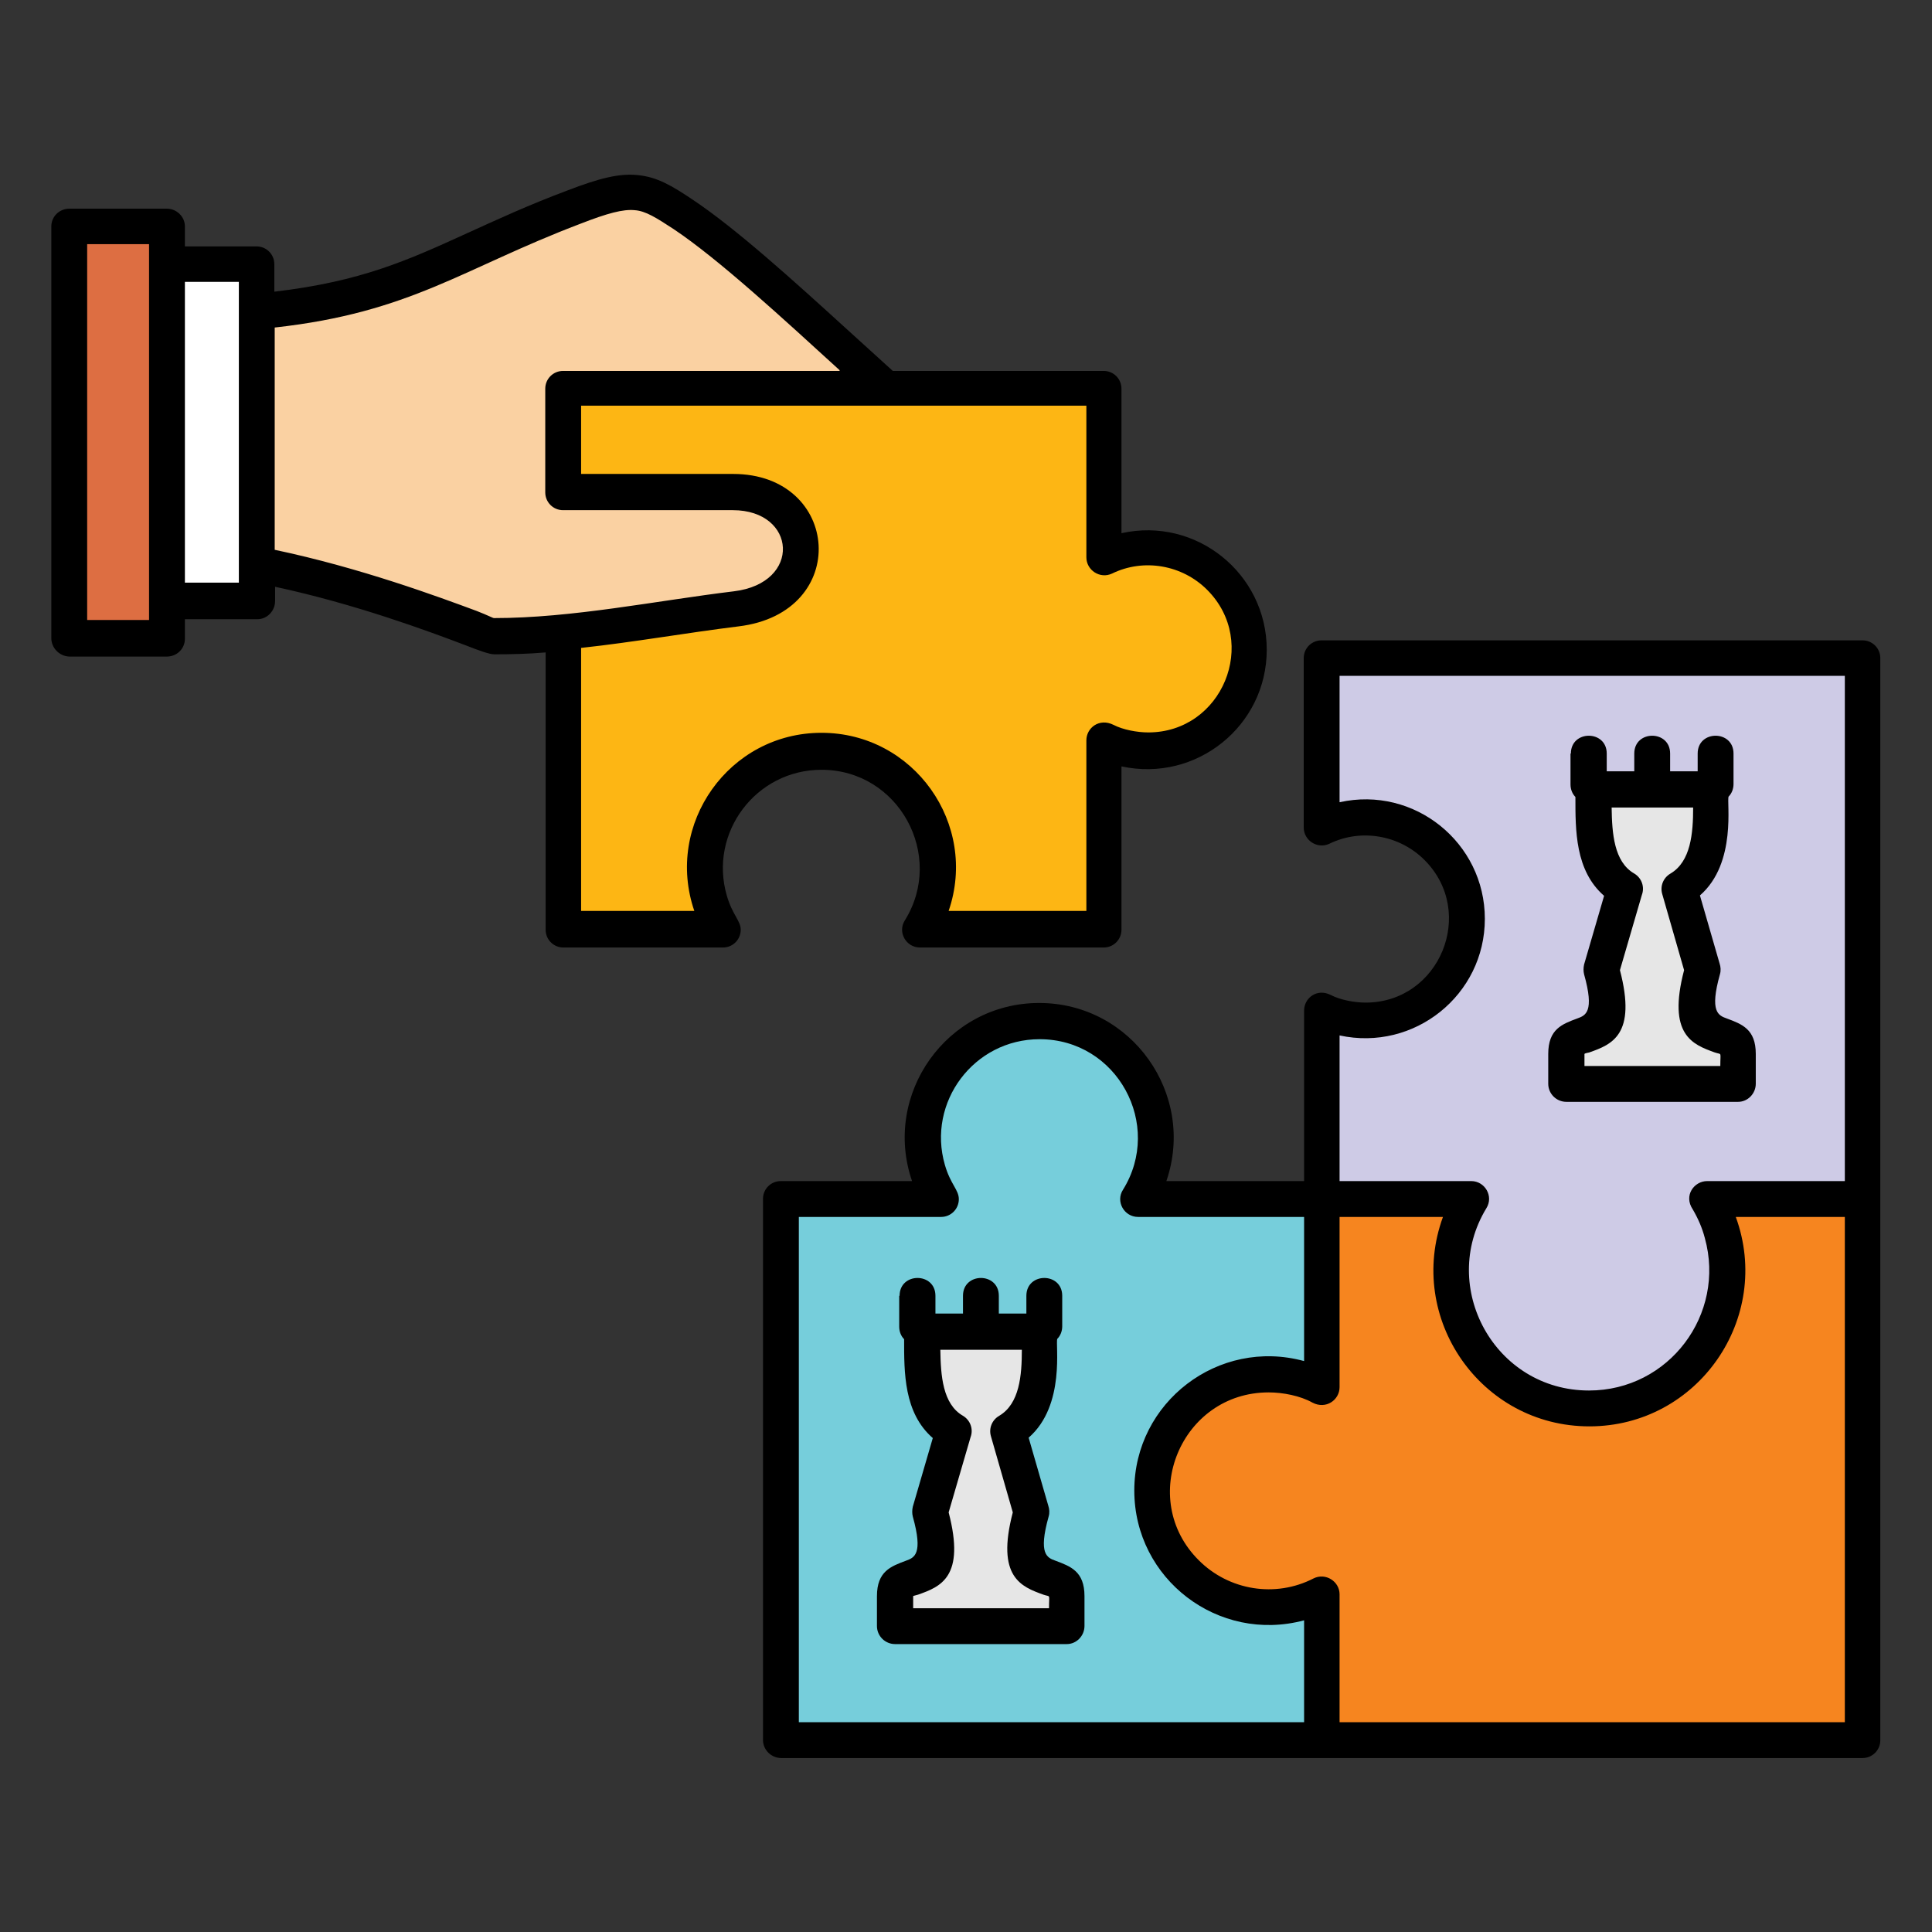 <svg id="Layer_1" enable-background="new 0 0 512 512" height="512" viewBox="0 0 512 512" width="512" xmlns="http://www.w3.org/2000/svg"><rect x="0" y="0" width="512" height="512" fill="#333333" stroke="none"/><g><g clip-rule="evenodd" fill-rule="evenodd"><path d="m493.6 174.3v143.4h-41.1c3.4 5.5 5.3 12 5.3 18.9 0 20.2-16.4 36.6-36.6 36.6s-36.6-16.4-36.6-36.6c0-6.9 1.9-13.4 5.3-18.9h-39.7v-49.9c3.5 1.7 7.4 2.6 11.6 2.6 14.8 0 26.9-12 26.9-26.9s-12-26.9-26.9-26.9c-4.1 0-8.1.9-11.6 2.6v-44.9z" fill="#cecbe6"/><path d="m149.2 102.8v143.4h42.3c-2.9-4.7-4.7-10.3-4.7-16.3 0-17.1 13.8-30.9 30.9-30.9s30.9 13.8 30.9 30.9c0 6-1.7 11.6-4.7 16.3h48.7v-49.9c3.5 1.7 7.4 2.6 11.6 2.6 14.8 0 26.9-12 26.9-26.9s-12-26.9-26.9-26.9c-4.1 0-8.1.9-11.6 2.6v-44.9z" fill="#fdb614"/><path d="m493.6 461.1v-143.4h-41.1c3.4 5.5 5.3 12 5.3 18.9 0 20.2-16.4 36.6-36.6 36.6s-36.6-16.4-36.6-36.6c0-6.9 1.9-13.4 5.3-18.9h-39.7v49.8c-4.2-2.2-9-3.4-14.1-3.4-17 0-30.8 13.8-30.8 30.8 0 17.1 13.8 30.9 30.8 30.9 5.1 0 9.9-1.2 14.1-3.4v38.7z" fill="#f6851f"/><path d="m206.9 461.1v-143.4h42.3c-3-4.7-4.7-10.3-4.7-16.3 0-17 13.8-30.9 30.8-30.9 17.1 0 30.9 13.8 30.9 30.9 0 6-1.7 11.6-4.7 16.3h48.7v49.8c-4.2-2.2-9-3.4-14.1-3.4-17 0-30.8 13.8-30.8 30.8 0 17.1 13.8 30.9 30.8 30.9 5.1 0 9.9-1.2 14.1-3.4v38.7z" fill="#76cedb"/><path d="m149.2 130.4c0-7.4 0-20.1 0-27.5h85.6c-18.1-16.1-39-36.2-53.7-46.1-10.4-6.9-13.3-7.9-29-1.9-34.7 13.1-45.2 24.1-84.1 27.6v67c32.1 6.2 61.1 19 62.9 19 21.1 0 43.2-4.6 64.2-7.2 24.1-2.9 21.8-31-.8-31-19.7.1-25.4.1-45.1.1z" fill="#fad1a2"/><path d="m44.2 70h23.8v89.2h-23.8z" fill="#fff"/><path d="m18.4 60h25.8v109.2h-25.8z" fill="#dd6e42"/><path d="m415.1 279.3v7.9h45.5v-7.9c0-8.8-15.7.3-9.3-22.3l-6.2-21.4c9.1-5.4 8.3-17.4 8.3-26.4-10.3 0-20.7 0-31 0 0 9-.8 21 8.3 26.4l-6.2 21.4c6.4 22.5-9.4 13.5-9.4 22.3z" fill="#e6e6e6"/><path d="m237.2 423v7.9h45.5v-7.9c0-8.8-15.7.3-9.3-22.3l-6.2-21.4c9.1-5.4 8.3-17.4 8.3-26.4-10.3 0-20.7 0-31 0 0 9-.8 21 8.3 26.4l-6.2 21.4c6.3 22.6-9.4 13.5-9.4 22.3z" fill="#e6e6e6"/></g><path d="m238.4 343.4c0-6.3 9.5-6.3 9.5 0v4.7h7.3v-4.7c0-6.3 9.5-6.3 9.5 0v4.7h7.3v-4.7c0-6.3 9.5-6.3 9.5 0v8.1c0 1.3-.5 2.5-1.3 3.3 0 .4 0 .2 0 0-.6 1.2 2.3 17.6-7.6 26.2l5.2 18c.3.9.4 1.9.1 2.9-2.8 10-.4 10.9 1.8 11.7 4 1.5 7.7 2.8 7.7 9.4v7.9c0 2.6-2.1 4.8-4.7 4.8h-45.5c-2.6 0-4.8-2.1-4.8-4.8v-7.9c0-6.6 3.7-7.9 7.7-9.4 2.2-.8 4.6-1.7 1.8-11.7-.2-.8-.2-1.7 0-2.6l5.3-18.2c-7.7-6.7-7.6-17.4-7.6-26.2 0 .2 0 .4 0 0-.8-.8-1.3-2-1.3-3.3v-8.2zm3.6 79.6v3.2h36c0-4 .5-2.9-1.5-3.6-5.8-2.1-12.6-4.6-8.1-21.8l-5.8-20.2c-.6-2.1.3-4.3 2.2-5.4 5.4-3.2 6-10.7 6-17.5h-21.6c.1 6.8.6 14.4 6 17.5 2 1.2 2.8 3.6 2 5.7l-5.8 19.9c4.5 17.2-2.2 19.7-8.1 21.8-.6.2-1.3.3-1.3.4zm174.3-223.3c0-6.3 9.5-6.3 9.5 0v4.7h7.3v-4.7c0-6.3 9.5-6.3 9.5 0v4.7h7.3v-4.7c0-6.3 9.5-6.3 9.5 0v8.1c0 1.3-.5 2.5-1.3 3.3 0 .4 0 .2 0 0-.6 1.2 2.3 17.6-7.6 26.2l5.2 18c.3.9.4 1.9.1 2.9-2.8 10-.4 10.9 1.8 11.7 4 1.5 7.7 2.8 7.7 9.4v7.9c0 2.6-2.1 4.8-4.7 4.8h-45.5c-2.6 0-4.8-2.1-4.8-4.8v-7.9c0-6.6 3.7-7.9 7.7-9.4 2.2-.8 4.6-1.7 1.8-11.7-.2-.8-.2-1.7 0-2.6l5.3-18.2c-7.7-6.7-7.6-17.4-7.6-26.2 0 .2 0 .4 0 0-.8-.8-1.3-2-1.3-3.3v-8.2zm3.6 79.6v3.2h36c0-4 .5-2.9-1.5-3.6-5.8-2.1-12.6-4.6-8.1-21.8l-5.8-20.2c-.6-2.1.3-4.3 2.2-5.4 5.4-3.2 6-10.7 6-17.5h-21.6c.1 6.8.6 14.4 6 17.5 2 1.2 2.8 3.6 2 5.7l-5.8 19.9c4.5 17.2-2.2 19.7-8.1 21.8-.6.1-1.3.3-1.3.4zm-406.3-110.2v-109.1c0-2.6 2.1-4.7 4.8-4.7h25.8c2.6 0 4.8 2.1 4.8 4.7v5.3h19c2.6 0 4.7 2.1 4.7 4.7v7.3c23-2.7 35.3-8.3 51.1-15.5 7.7-3.5 16.1-7.4 26.5-11.3 8.6-3.3 13.8-4.6 18.7-4.1 5.1.5 8.9 2.7 14.7 6.6 11.5 7.7 26.4 21.2 40.9 34.4 4 3.6 8 7.3 12 10.9h55.9c2.6 0 4.7 2.1 4.7 4.7v38.3c19.8-4.4 38.5 10.7 38.5 30.9s-18.7 35.2-38.5 30.9v43.3c0 2.6-2.1 4.7-4.7 4.7h-48.7c-3.7 0-6-4.1-4-7.2 10.7-17.2-1.6-39.9-22.1-39.9-17.4 0-29.9 16.7-25.1 33.3 1.5 5.2 3.7 6.7 3.7 9.1 0 2.6-2.1 4.7-4.7 4.7h-42.3c-2.6 0-4.7-2.1-4.7-4.7v-73.5c-4.6.4-9.1.5-13.6.5-1.3 0-3.8-.9-7.9-2.5-9.5-3.6-28.8-10.8-50.2-15.4v3.8c0 2.6-2.1 4.8-4.7 4.8h-19.2v5.2c0 2.6-2.1 4.7-4.8 4.7h-25.8c-2.7-.1-4.8-2.3-4.8-4.9zm9.5-104.4v99.6h16.4v-99.6zm40.2 89.7v-79.7h-14.3v79.7zm159.2-56.3c-14.7-13.4-32-29.4-44-37.4-4.6-3-7.4-4.8-10.3-5-3.1-.3-7.2.8-14.4 3.6-31.3 11.9-44.9 23.5-81 27.5v58.9c22.8 4.8 43.5 12.5 53.5 16.2 3.1 1.2 4.3 1.9 4.6 1.9 20.8 0 43-4.6 63.6-7.1 18.1-2.2 16.6-21.5-.3-21.5h-45c-2.6 0-4.7-2.1-4.7-4.7v-27.5c0-2.6 2.1-4.7 4.7-4.7h73.3zm-68.5 27.5h40.3c28.5 0 31.4 36.8 1.4 40.4-13.8 1.7-27.8 4.2-41.7 5.7v69.7h30c-7.9-23 9.2-47.2 33.7-47.2s41.6 24.2 33.7 47.2h36.5v-45.2c0-3.3 3.4-6 7.2-4.1 2.5 1.3 6.3 2 9.2 2 19.6 0 29.5-23.9 15.6-37.8-6.6-6.6-16.8-8.4-25.2-4.3-3.2 1.5-6.8-.9-6.8-4.3v-40.2h-133.9zm48.2 335.5v-143.4c0-2.6 2.1-4.7 4.7-4.7h34.8c-7.9-23 9.2-47.2 33.7-47.2s41.6 24.2 33.7 47.2h36.5v-45.2c0-3.3 3.4-6 7.1-4.1 2.5 1.3 6.3 2 9.2 2 19.6 0 29.5-23.9 15.6-37.8-6.6-6.6-16.8-8.4-25.2-4.3-3.2 1.5-6.8-.9-6.8-4.3v-44.9c0-2.6 2.1-4.7 4.7-4.7h143.4c2.6 0 4.7 2.1 4.7 4.7v286.8c0 2.6-2.1 4.7-4.7 4.7h-286.7c-2.6-.1-4.7-2.2-4.7-4.8zm9.5-138.6v133.9h133.9v-27c-22.7 6.1-45-10.9-45-34.4 0-23.4 22.3-40.5 45-34.3v-38.2h-44c-3.7 0-6-4.1-4-7.2 10.7-17.2-1.5-39.9-22.1-39.9-17.4 0-29.9 16.7-25.1 33.3 1.5 5.2 3.7 6.6 3.7 9.1 0 2.6-2.1 4.7-4.7 4.7zm277.2 133.8v-133.8h-28.9c9.8 26.8-10 55.5-38.8 55.5s-48.6-28.7-38.8-55.5h-27.4v45.1c0 3.4-3.6 6-7.2 4.1-3.2-1.8-7.8-2.7-11.6-2.7-23.2 0-34.9 28.2-18.5 44.5 8 8 20.3 10 30.4 4.8 3.2-1.6 6.9.8 6.9 4.2v33.9h133.9zm0-143.3v-133.9h-133.9v33.5c19.8-4.4 38.5 10.7 38.5 30.9s-18.7 35.2-38.5 30.9v38.6h34.9c3.6 0 6 4 4 7.2-12.7 20.9 2.2 48.3 27.2 48.3 21.2 0 36.3-20.2 30.7-40.4-.7-2.7-1.8-5.2-3.2-7.6-2.5-3.7.4-7.5 3.8-7.5z"/></g></svg>